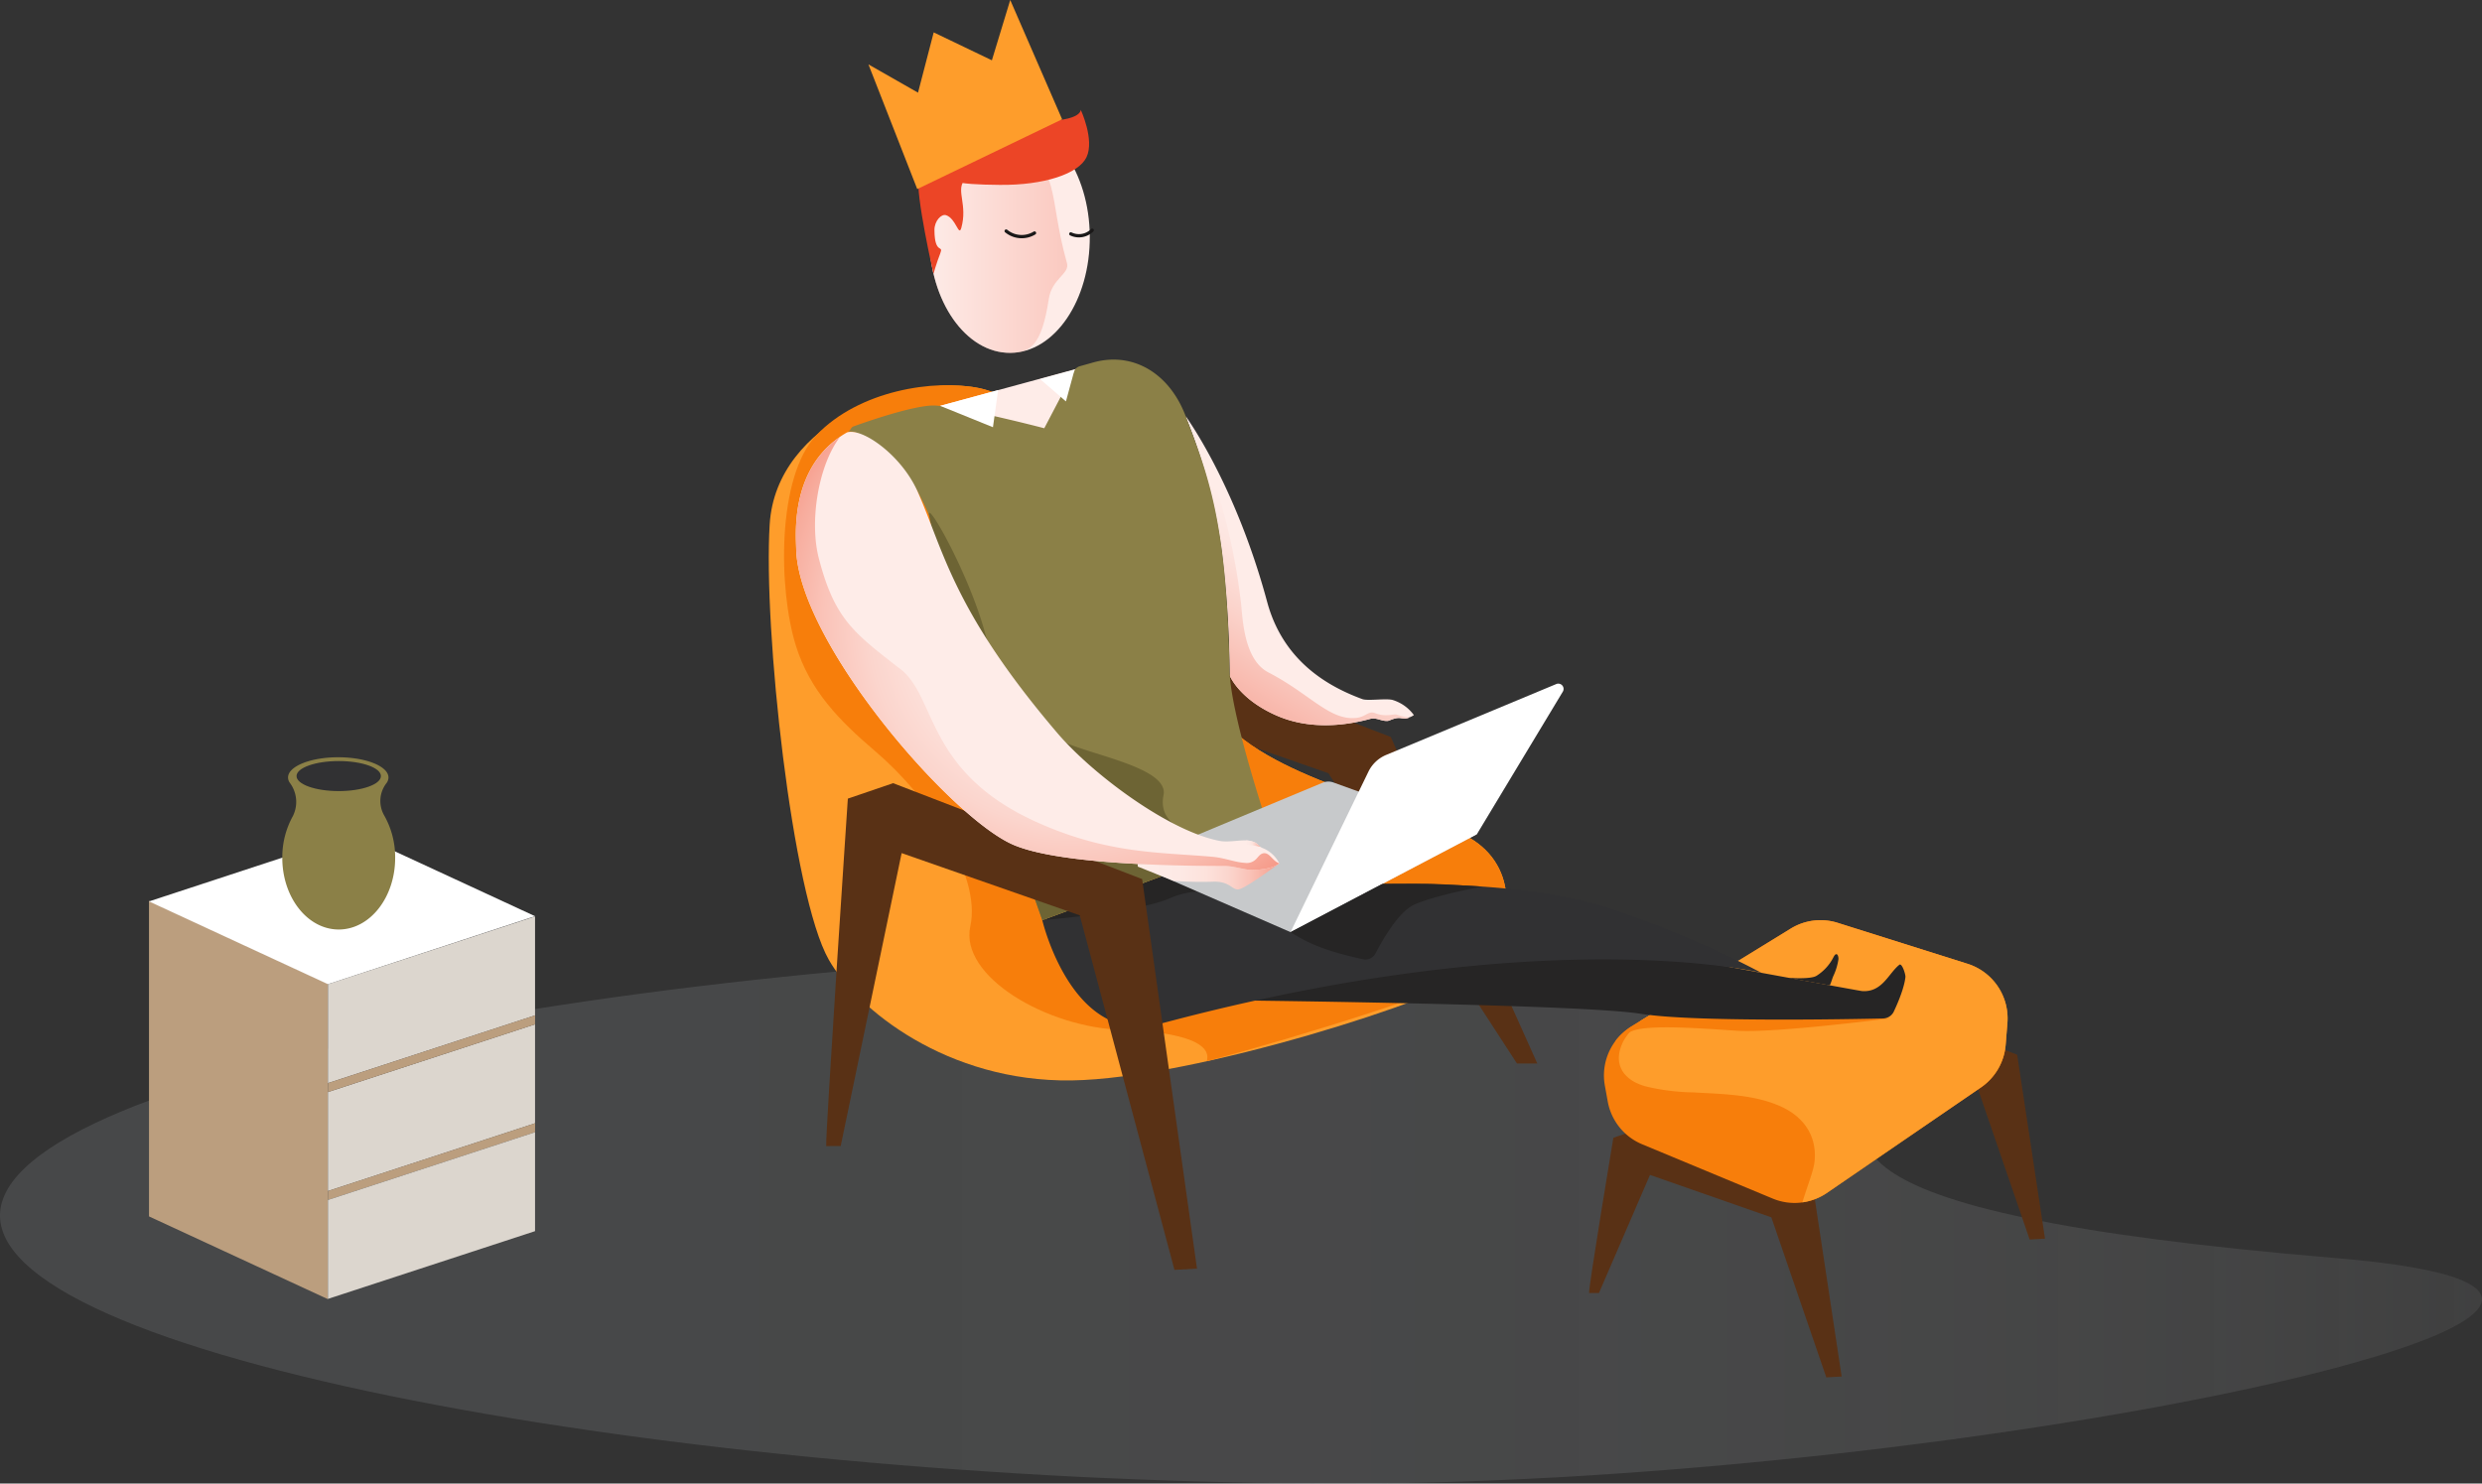 <svg xmlns="http://www.w3.org/2000/svg" xmlns:xlink="http://www.w3.org/1999/xlink" width="576.09" height="344.401" viewBox="0 0 576.09 344.401">
  <rect x="0" y="0" width="576.09" height="344.401" fill="#333333" stroke="none"/>
  <defs>
    <linearGradient id="linear-gradient" y1="0.5" x2="1" y2="0.5" gradientUnits="objectBoundingBox">
      <stop offset="0" stop-color="#96999c"/>
      <stop offset="0.328" stop-color="#979a9d" stop-opacity="0.984"/>
      <stop offset="0.485" stop-color="#9b9ea1" stop-opacity="0.937"/>
      <stop offset="0.605" stop-color="#a2a5a8" stop-opacity="0.855"/>
      <stop offset="0.706" stop-color="#acafb1" stop-opacity="0.737"/>
      <stop offset="0.796" stop-color="#babcbe" stop-opacity="0.584"/>
      <stop offset="0.878" stop-color="#caccce" stop-opacity="0.396"/>
      <stop offset="0.951" stop-color="#dddfe0" stop-opacity="0.176"/>
      <stop offset="1" stop-color="#edeeef" stop-opacity="0"/>
    </linearGradient>
    <linearGradient id="linear-gradient-2" x1="0.537" y1="0.402" x2="0.235" y2="1.093" gradientUnits="objectBoundingBox">
      <stop offset="0" stop-color="#feece8"/>
      <stop offset="0.172" stop-color="#fde5e0"/>
      <stop offset="0.431" stop-color="#fbd3cb"/>
      <stop offset="0.743" stop-color="#f8b6aa"/>
      <stop offset="1" stop-color="#f69a89"/>
    </linearGradient>
    <linearGradient id="linear-gradient-3" y1="0.5" x2="1" y2="0.5" gradientUnits="objectBoundingBox">
      <stop offset="0" stop-color="#feece8"/>
      <stop offset="0.294" stop-color="#fde9e5"/>
      <stop offset="0.483" stop-color="#fde2dc"/>
      <stop offset="0.643" stop-color="#fbd5cd"/>
      <stop offset="0.787" stop-color="#fac3b8"/>
      <stop offset="0.918" stop-color="#f7ac9d"/>
      <stop offset="1" stop-color="#f69a89"/>
    </linearGradient>
    <linearGradient id="linear-gradient-4" x1="-0.025" y1="0.501" x2="0.963" y2="0.501" gradientUnits="objectBoundingBox">
      <stop offset="0" stop-color="#feece8"/>
      <stop offset="1" stop-color="#f69a89"/>
    </linearGradient>
    <radialGradient id="radial-gradient" cx="0.586" cy="0.434" r="0.726" gradientTransform="translate(0.053) scale(0.893 1)" xlink:href="#linear-gradient-3"/>
    <linearGradient id="linear-gradient-5" x1="0" y1="0.5" x2="1" y2="0.5" xlink:href="#linear-gradient-3"/>
  </defs>
  <g id="Vector_Smart_Object" data-name="Vector Smart Object" transform="translate(0 0)">
    <path id="Path_581" data-name="Path 581" d="M1930.183,1995.315c114.54,9.568-84.611,52.363-230.09,52.363s-311.935-27.854-311.935-62.217,166.455-62.215,311.935-62.215C1989.958,1923.245,1673.655,1973.882,1930.183,1995.315Z" transform="translate(-1388.158 -1703.277)" opacity="0.21" fill="url(#linear-gradient)" style="mix-blend-mode: multiply;isolation: isolate"/>
    <path id="Path_582" data-name="Path 582" d="M1623.771,1988.375c-.189-1.031,5.632-36.04,5.632-36.04l7.159-2.444,39.371,15.17,6.459,42.7-3.564.2-12.757-37.158-28.167-9.844-11.85,27.424Z" transform="translate(-1254.931 -1688.21)" fill="#593115"/>
    <path id="Path_583" data-name="Path 583" d="M1653.921,1967.932c-.189-1.031,5.632-36.038,5.632-36.038l7.159-2.446,39.371,15.17,6.459,42.7-3.564.2-12.757-37.158-28.167-9.844-11.85,27.424Z" transform="translate(-1237.882 -1699.77)" fill="#593115"/>
    <path id="Path_584" data-name="Path 584" d="M1626.187,1957.616l.67,3.685a13.3,13.3,0,0,0,7.964,9.9l30.331,12.617a13.215,13.215,0,0,0,12.364-1.179l35.777-24.5a13.3,13.3,0,0,0,5.924-10.053l.4-5.023a13.3,13.3,0,0,0-9.239-13.746l-30.161-9.514a13.213,13.213,0,0,0-10.872,1.332l-37.017,22.738A13.318,13.318,0,0,0,1626.187,1957.616Z" transform="translate(-1253.684 -1705.573)" fill="#f77e0b"/>
    <path id="Path_585" data-name="Path 585" d="M1709.126,1929.311l-30.161-9.514a13.219,13.219,0,0,0-10.872,1.332l-34.654,21.286a16.884,16.884,0,0,0-4.211,4.85c-2.6,5.2-.133,8.973,5.052,10.474a50.129,50.129,0,0,0,11.12,1.426c6.738.389,14.148.445,20.412,3.285,5.28,2.393,8.417,6.854,7.784,12.807-.234,2.2-1.729,5.817-2.82,9.426a13.2,13.2,0,0,0,5.49-2.047l35.777-24.5a13.3,13.3,0,0,0,5.924-10.053l.4-5.023A13.3,13.3,0,0,0,1709.126,1929.311Z" transform="translate(-1252.432 -1705.573)" fill="#fe9d2b"/>
    <path id="Path_586" data-name="Path 586" d="M1547.53,1962.038c-.275-1.514,5.016-80.657,5.016-80.657l10.51-3.588,57.8,22.268,34.008,75.8h-4.719l-43.768-67.381-41.347-14.452-14.144,68.01Z" transform="translate(-1298.045 -1728.978)" fill="#593115"/>
    <path id="Path_587" data-name="Path 587" d="M1551.017,1840.509c-16.288-3.374-47.152,7.483-48.662,31.6s5.181,86.069,13.717,101.083c6.543,11.507,27.551,28.4,56.287,28.023s87.176-19.338,93.35-25.039c9.448-8.723,10.958-23.512,0-30.717-11.573-7.609-46.6-13.421-58.69-28.484S1575.348,1845.552,1551.017,1840.509Z" transform="translate(-1323.705 -1750.401)" fill="#fe9d2b"/>
    <path id="Path_588" data-name="Path 588" d="M1664.43,1945.495c-11.573-7.609-46.6-13.421-58.69-28.484s-31.673-71.425-56-76.468c-10.472-2.17-27.92.534-37.807,10.891-9.21,9.653-8.87,35.73-4.8,48.825,3.268,10.506,10.122,17.487,18.4,24.537,12.508,10.656,24.719,28.8,22.11,40.667-2.56,11.636,17.807,23.639,35.665,24.077,6.057.148,20.966,1.317,19.216,7.258,22.732-6.013,58.327-17.281,61.9-20.585C1673.878,1967.489,1675.388,1952.7,1664.43,1945.495Z" transform="translate(-1322.423 -1750.436)" fill="#f77e0b"/>
    <path id="Path_589" data-name="Path 589" d="M1691.409,1934.011s-26.627,3.46-35.485,2.889-23.46-1.749-25.341.716-2.894,1.621-2.894,1.621a14.618,14.618,0,0,1,4.077-3.577c2.757-1.694,3.921-2.408,3.921-2.408Z" transform="translate(-1252.712 -1697.619)" fill="#f77e0b"/>
    <path id="Path_590" data-name="Path 590" d="M1584.859,1914.336s130.1,23.974,131.093,24.049c4.719.353,6.178-4.144,8.675-6.107.6-.471,1.471,2.229,1.406,2.855-.35,3.284-2.774,8.164-2.774,8.164a2.827,2.827,0,0,1-2.4,1.448c-8.071.18-44.237.864-56.233-1.084-13.534-2.2-91.86-3.088-91.86-3.088Z" transform="translate(-1283.77 -1708.315)" fill="#262525"/>
    <path id="Path_591" data-name="Path 591" d="M1579.914,1914.635h21.948s45.083-3.636,70.939,4.347a231.032,231.032,0,0,1,36.806,15.464s-49.734-12.221-139.5,11.823c-20.5,5.49-27.411-24.043-27.411-24.043Z" transform="translate(-1300.772 -1708.614)" fill="#313133"/>
    <path id="Path_592" data-name="Path 592" d="M1601.862,1918.665l-6.053-11.984-53.113,19.575s22.258-1.8,29.582-5.079C1581.032,1917.26,1591.021,1921.625,1601.862,1918.665Z" transform="translate(-1300.772 -1712.644)" fill="#262525"/>
    <path id="Path_593" data-name="Path 593" d="M1529.88,1864.7c3.433,5.188,7.483,9.938,10.7,15.279a93.469,93.469,0,0,1,4.569,8.746,43.206,43.206,0,0,0,14.538-7.893c12.654-11.167,15.571-28.549,10.942-44.142-.262.06-.524.1-.786.173l-54.4,14.785c-.121.032-.226.088-.344.124a25.14,25.14,0,0,1,5.521,1.831C1525.266,1855.889,1527.138,1860.562,1529.88,1864.7Z" transform="translate(-1316.376 -1752.22)" fill="#feece8"/>
    <path id="Path_594" data-name="Path 594" d="M1563.961,1844.459s11.5,15.622,18.9,43.086c3.775,14.007,14.481,19.77,22.106,22.578,1.247.458,5.5-.227,7.036.2a9.549,9.549,0,0,1,4.917,3.509,4.2,4.2,0,0,1-2.983.719c-1.324-.237-2.647.6-3.073.631-1.514.115-2.637-.86-4.1-.46-5.55,1.516-13.83,2.605-21.541-.71-8.8-3.785-11.011-9.275-11.011-9.275a251.1,251.1,0,0,0-1.881-29.271A128.589,128.589,0,0,0,1563.961,1844.459Z" transform="translate(-1288.748 -1747.828)" fill="#feece8"/>
    <path id="Path_595" data-name="Path 595" d="M1563.961,1844.459s9.615,15.616,12.833,43.345c.393,3.379.578,13.124,6.353,16.115,9.724,5.038,14.137,11.159,20.328,10.573,2.4-.227,2.828-1.764,4.509-1.1,2.413.96,4.189.111,4.958.323a11.46,11.46,0,0,0,2.873.667s-.24.46-1.877.165c-1.324-.237-2.647.6-3.073.631-1.514.115-2.637-.86-4.1-.46-5.55,1.516-13.83,2.605-21.541-.71-8.8-3.785-11.011-9.275-11.011-9.275a251.1,251.1,0,0,0-1.881-29.271A128.589,128.589,0,0,0,1563.961,1844.459Z" transform="translate(-1288.748 -1747.828)" fill="url(#linear-gradient-2)"/>
    <path id="Path_596" data-name="Path 596" d="M1570.924,1836.691l-3.221.906a1.987,1.987,0,0,0-1.224.994l-7.021,13.4s-18.032-4.717-25.152-5.258c-4.947-.375-19.031,4.8-19.031,4.8-.786.214-.674.962-1.409,1.274,3.732-.917,13.491,8.915,16.2,13.9,6.281,11.548,6.006,17.752,6.53,35.743l22.4,63.735,53.113-19.574s-9.441-27.689-9.641-38.4c-.653-35.1-5.119-45.552-10.182-59.005C1588.58,1839.359,1580.206,1834.168,1570.924,1836.691Z" transform="translate(-1317.074 -1752.578)" fill="#8b8047"/>
    <path id="Path_597" data-name="Path 597" d="M1527.708,1883.659a104.33,104.33,0,0,0-1.774-24.291c-.767-4.055,9.284,13.573,12.993,27.379,2.025,7.536,11.217,21.239,16.759,24.485,6.171,3.612,26.026,6.407,24.65,13.131-2.377,11.614,20.916,10.9,20.478,11.062l-48.617,17.918Z" transform="translate(-1310.274 -1739.732)" fill="#6d6434"/>
    <path id="Path_598" data-name="Path 598" d="M1557.463,1918.395l34.841,15.187,43.253-22.723-33.322-12.026a3.4,3.4,0,0,0-2.463.06l-42.295,17.625A1.021,1.021,0,0,0,1557.463,1918.395Z" transform="translate(-1292.767 -1717.195)" fill="#c7c9cb"/>
    <path id="Path_599" data-name="Path 599" d="M1589.712,1910.769s-7.867,5.876-9.452,6.039-2.02-1.961-6.033-1.773a88.036,88.036,0,0,1-9.089-.207l-8.273-3.31-.034-.612S1587.331,1910.667,1589.712,1910.769Z" transform="translate(-1292.779 -1710.347)" fill="url(#linear-gradient-3)" style="mix-blend-mode: multiply;isolation: isolate"/>
    <ellipse id="Ellipse_7" data-name="Ellipse 7" cx="18.632" cy="26.932" rx="18.632" ry="26.932" transform="matrix(1, -0.007, 0.007, 1, 215.495, 28.18)" fill="#feece8"/>
    <path id="Path_600" data-name="Path 600" d="M1525.929,1827.324c.1,14.873,8.52,26.876,18.81,26.806,4.511-.03,7.277-1.484,8.949-12.538.713-4.715,4.906-5.836,4.22-8.283-4.6-16.43-.881-20.649-13.124-30.507C1536.758,1796.34,1525.83,1812.451,1525.929,1827.324Z" transform="translate(-1310.254 -1772.213)" opacity="0.42" fill="url(#linear-gradient-4)"/>
    <path id="Path_601" data-name="Path 601" d="M1526.662,1811.039s-.522-5.547,3.534-7.882,11.462-1.944,17.569-1.621c13.356.708,12.93-2.532,12.93-2.532s3.264,6.971,1.346,11.017c-1.832,3.868-9.916,6.542-20.164,6.428S1528.032,1815.885,1526.662,1811.039Z" transform="translate(-1309.852 -1773.53)" fill="#ec4526"/>
    <path id="Path_602" data-name="Path 602" d="M1549.045,1801.065s-11.9-1.871-16.8,2.451-7.049,6.153-7.842,10.13,3.434,22.512,3.434,22.512.676-2.434,1.568-4.716c.857-2.194-1.3.445-1.342-5.438-.015-2.1,1.58-3.823,2.7-3.454,2.328.765,2.937,5.115,3.541,2.921,1.453-5.269-1.138-8.415.541-10.849s10.1.522,10.1.522Z" transform="translate(-1311.17 -1772.593)" fill="#ec4526"/>
    <path id="Path_603" data-name="Path 603" d="M1541.006,1840.577l-1.2,8.624-12.254-4.968Z" transform="translate(-1309.335 -1750.023)" fill="#fff"/>
    <path id="Path_604" data-name="Path 604" d="M1542.366,1839.733l6.007,5.183,2-7.36Z" transform="translate(-1300.959 -1751.731)" fill="#fff"/>
    <path id="Path_605" data-name="Path 605" d="M1561.874,1810.426l-12.043-27.694-4.26,14-13.506-6.483-3.639,13.994-11.507-6.561,11.329,28.943Z" transform="translate(-1315.348 -1782.732)" fill="#fe9d2b"/>
    <path id="Path_606" data-name="Path 606" d="M1510.665,1983.115c-.275-1.514,5.016-80.657,5.016-80.657l10.51-3.588,57.8,22.268,12.731,90.426-5.231.289-21.977-82.3-41.348-14.452-14.144,68.01Z" transform="translate(-1318.89 -1717.06)" fill="#593115"/>
    <path id="Path_607" data-name="Path 607" d="M1517.994,1846.921c-13.227,7.613-11.827,23.427-11.764,26.917.391,21.408,35.257,61.866,50.038,68.633,9.5,4.347,33.887,5.083,49.458,5.079,2.076,0,4.546.937,6.253.918,4.941-.058,6.386-1.527,6.386-1.527a7.4,7.4,0,0,0-3.884-3.559c-1.173-.441-.878-1.321-3.073-1.694-1.881-.32-4.683.466-6.91.037-11.808-2.273-29.49-15.47-37.653-25.042-24.191-28.365-26.376-42.376-32.418-56.03C1530.639,1852.1,1521.421,1845.7,1517.994,1846.921Z" transform="translate(-1321.433 -1746.521)" fill="#feece8"/>
    <path id="Path_608" data-name="Path 608" d="M1597.583,1904.547,1579.5,1941.8l43.253-22.723,19.948-33.1a1.227,1.227,0,0,0-1.518-1.77l-39.479,16.453A7.994,7.994,0,0,0,1597.583,1904.547Z" transform="translate(-1279.961 -1725.411)" fill="#fff"/>
    <path id="Path_609" data-name="Path 609" d="M1451.78,2008.795l-41.531-19.215v-73.274l41.531,19.216Z" transform="translate(-1375.666 -1707.201)" fill="#bb9e7e"/>
    <path id="Path_610" data-name="Path 610" d="M1436.779,1957.324l48.074-15.727v-22.966l-48.074,15.727Z" transform="translate(-1360.665 -1705.886)" fill="#dcd6ce"/>
    <path id="Path_611" data-name="Path 611" d="M1436.779,1973.324l48.074-15.727v-22.966l-48.074,15.727Z" transform="translate(-1360.665 -1696.839)" fill="#dcd6ce"/>
    <path id="Path_612" data-name="Path 612" d="M1436.794,1949.026l48.074-15.727-.015,2.085-48.074,15.727Z" transform="translate(-1360.665 -1697.593)" fill="#bb9e7e"/>
    <path id="Path_613" data-name="Path 613" d="M1436.794,1965.025l48.074-15.727-.015,2.086-48.074,15.727Z" transform="translate(-1360.665 -1688.546)" fill="#bb9e7e"/>
    <path id="Path_614" data-name="Path 614" d="M1436.779,1989.323l48.074-15.727V1950.63l-48.074,15.727Z" transform="translate(-1360.665 -1687.792)" fill="#dcd6ce"/>
    <path id="Path_615" data-name="Path 615" d="M1499.854,1925.536l-41.531-19.215-48.074,15.784,41.531,19.215Z" transform="translate(-1375.666 -1712.848)" fill="#fff"/>
    <path id="Path_616" data-name="Path 616" d="M1453.724,1908.632a6.735,6.735,0,0,1,.406-7.511,2.271,2.271,0,0,0,.528-1.4c0-2.592-5.218-4.694-11.655-4.694s-11.655,2.1-11.655,4.694a2.177,2.177,0,0,0,.4,1.223,7.365,7.365,0,0,1,.719,7.742,19.717,19.717,0,0,0-2.455,9.694c0,9.185,5.866,16.633,13.1,16.633s13.1-7.448,13.1-16.633A19.68,19.68,0,0,0,1453.724,1908.632Z" transform="translate(-1364.491 -1719.233)" fill="#8b8047"/>
    <ellipse id="Ellipse_8" data-name="Ellipse 8" cx="9.791" cy="3.486" rx="9.791" ry="3.486" transform="translate(68.83 176.674)" fill="#313133"/>
    <path id="Path_617" data-name="Path 617" d="M1653.092,1929.682c.189.034,5.479.447,6.875-.43a10.951,10.951,0,0,0,3.976-4.386c.6-1.151,1.1-.59,1.132.457a13.777,13.777,0,0,1-1.2,3.978c-.3.7-.7,2.194-.9,2.156Z" transform="translate(-1238.348 -1702.722)" fill="#262525"/>
    <path id="Path_618" data-name="Path 618" d="M1562.261,1937.056c-26.026-11.652-23.388-29.062-31.775-35.573-10.862-8.434-15.31-11.593-18.988-25.728-2.293-8.812,0-21.915,4.962-28.268-11.573,7.91-10.291,22.595-10.229,25.944.391,21.408,35.257,61.866,50.038,68.632,9.5,4.348,33.887,5.085,49.458,5.081,2.076,0,4.546.917,6.253.918,1.752,0,4.87-.286,6.386-1.527-1.634-.562-2.28-2.663-3.774-2.326-.691.158-1.035.737-1.54,1.266a3.022,3.022,0,0,1-2.624.954c-2.349-.128-4.745-1.159-7.474-1.405C1590.92,1943.939,1578.762,1944.444,1562.261,1937.056Z" transform="translate(-1321.432 -1746.115)" fill="url(#radial-gradient)"/>
    <path id="Path_619" data-name="Path 619" d="M1576.317,1908.853a18.323,18.323,0,0,0-2.416-.4c-1.024-.041-1.067-.364-.788-.714s-.348-.381-.348-.381a5.6,5.6,0,0,1,2.47.573C1575.867,1908.453,1576.317,1908.853,1576.317,1908.853Z" transform="translate(-1283.77 -1712.263)" fill="url(#linear-gradient-5)"/>
    <path id="Path_620" data-name="Path 620" d="M1579.5,1925.012a36.463,36.463,0,0,0,8.494,4.065,74.877,74.877,0,0,0,8.6,2.286,2.607,2.607,0,0,0,2.626-1.4c1.593-3.067,5.327-9.625,8.915-11.289,4.731-2.2,15.862-4.234,15.862-4.234s-8.694-.545-11.6-.624-11.6,0-11.6,0Z" transform="translate(-1279.961 -1708.626)" fill="#262525"/>
    <path id="Path_621" data-name="Path 621" d="M1537.339,1816.993a5.684,5.684,0,0,0,6.577.457" transform="translate(-1303.801 -1763.358)" fill="none" stroke="#1a1818" stroke-linecap="round" stroke-miterlimit="10" stroke-width="0.76"/>
    <path id="Path_622" data-name="Path 622" d="M1546.923,1817.727a4.351,4.351,0,0,0,4.97-.854" transform="translate(-1298.382 -1763.427)" fill="none" stroke="#1a1818" stroke-linecap="round" stroke-miterlimit="10" stroke-width="0.76"/>
  </g>
</svg>
